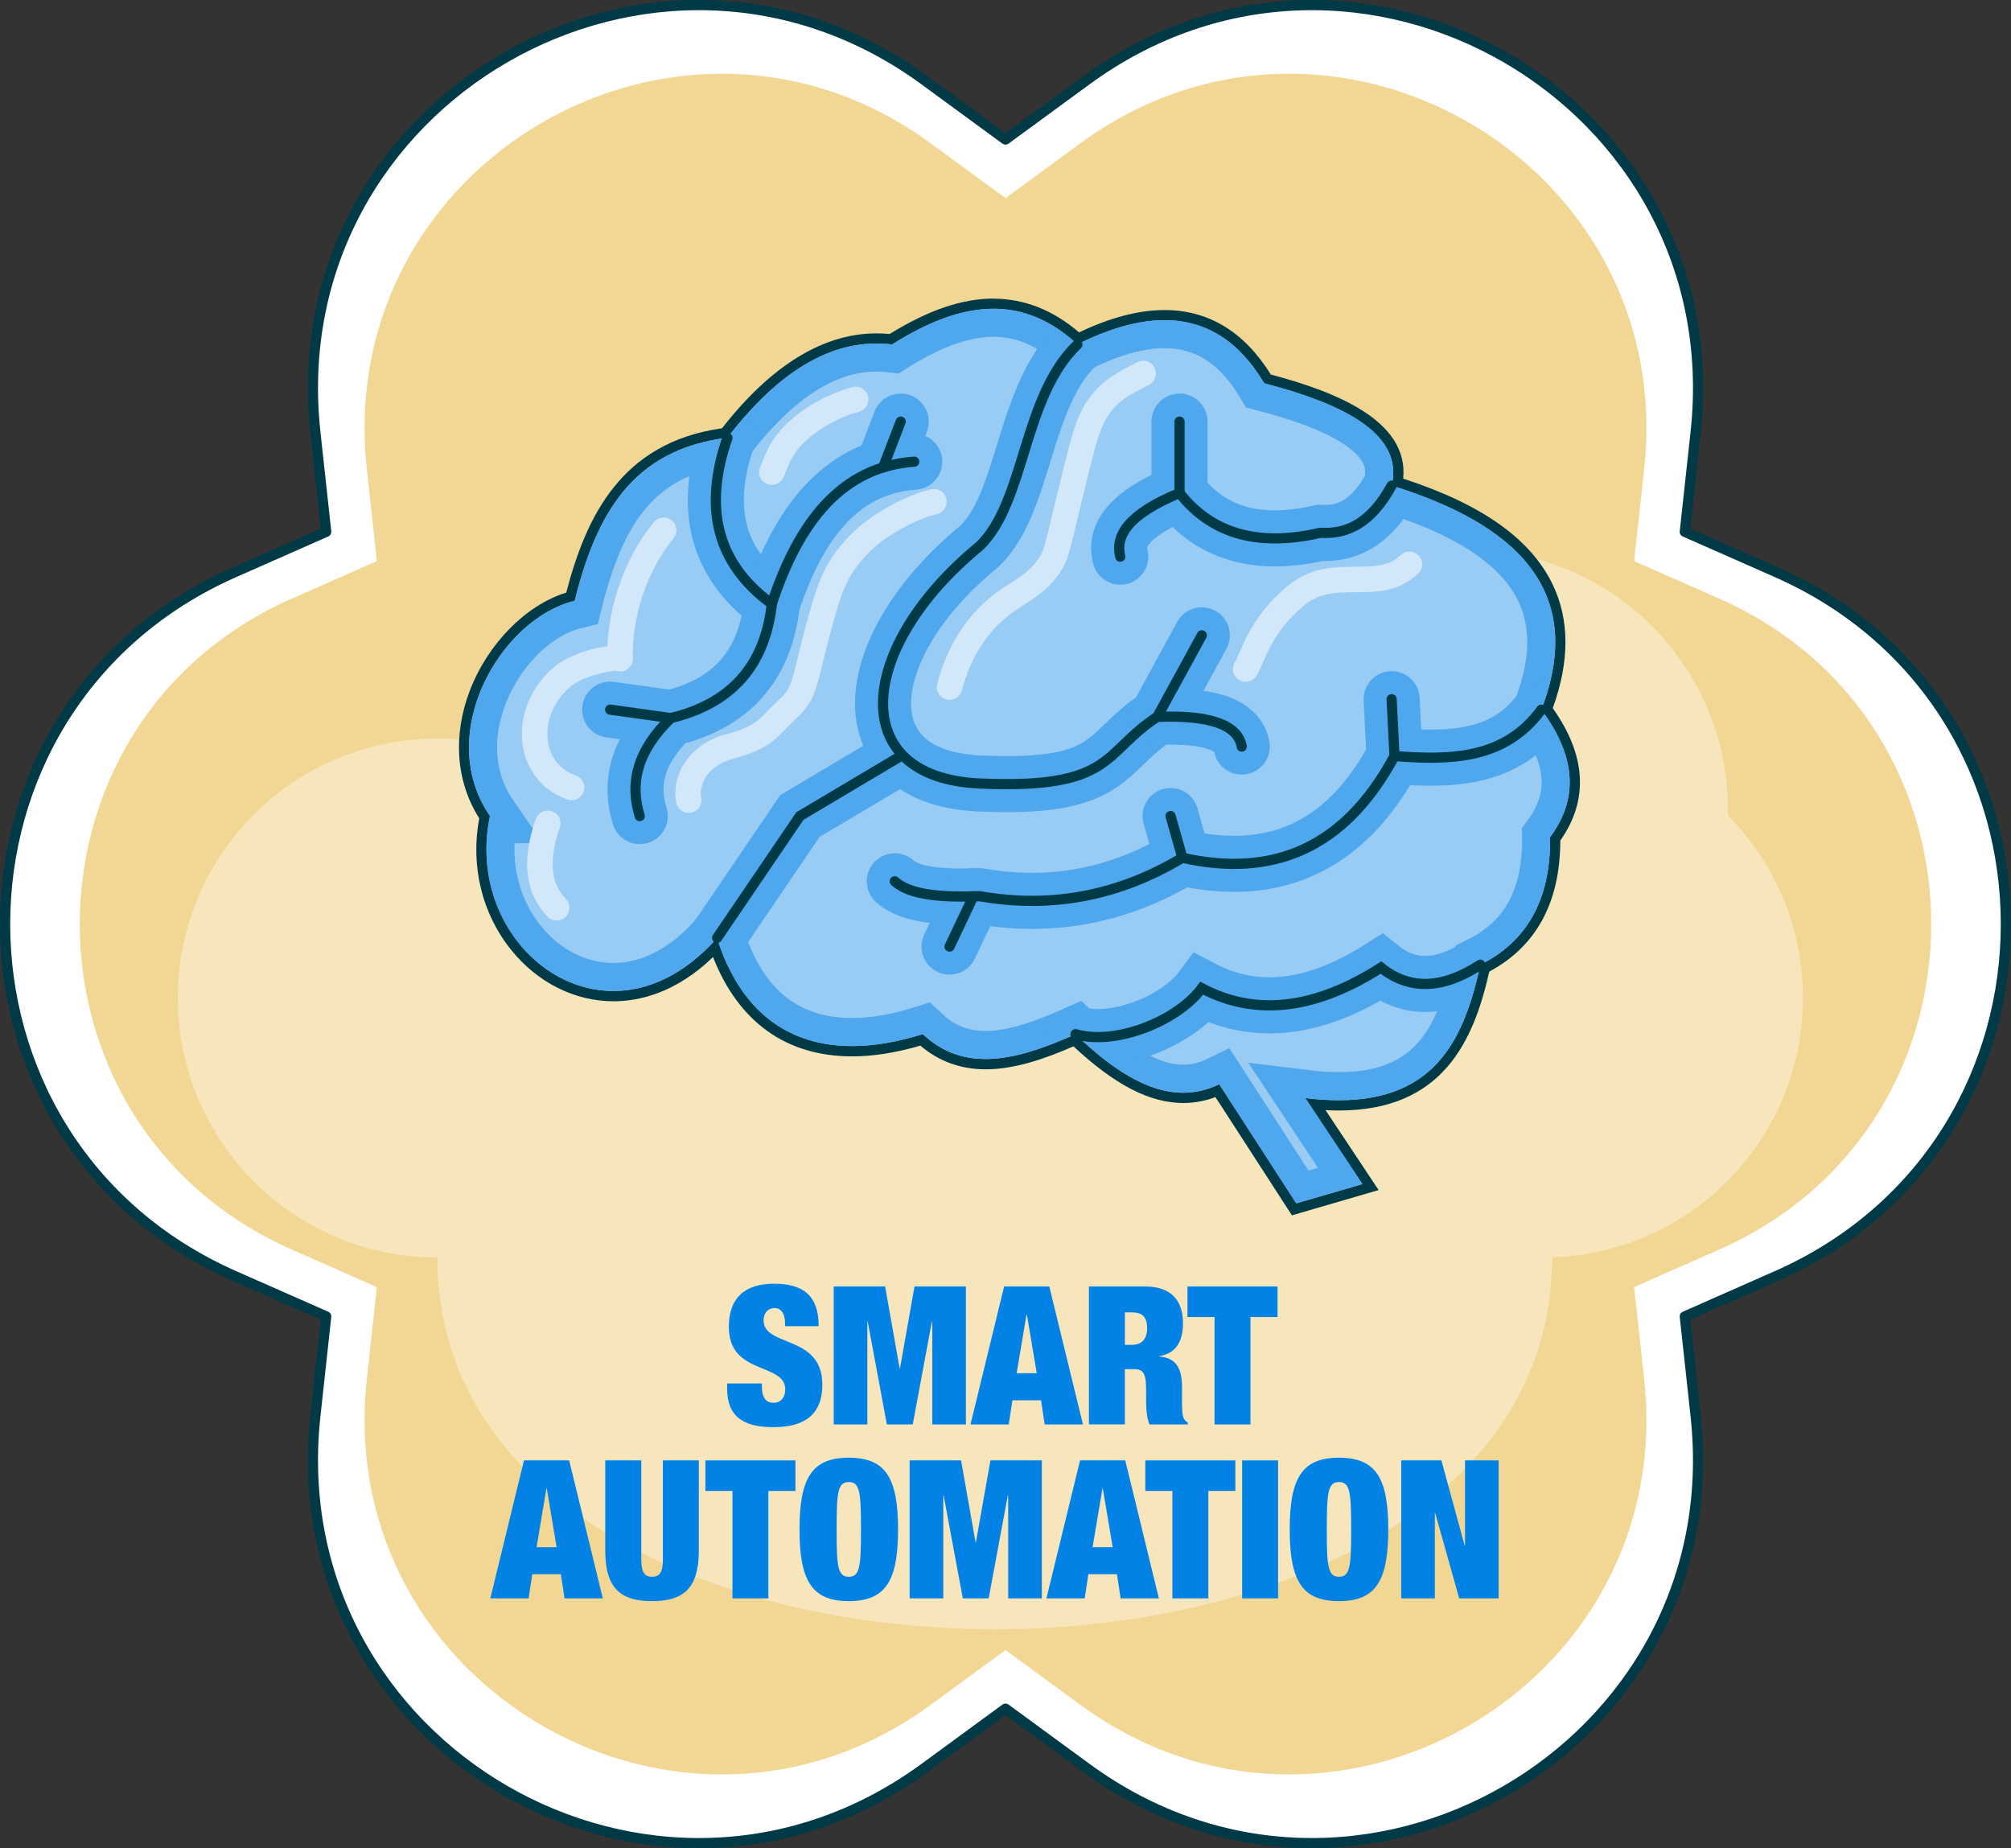 <?xml version="1.0" encoding="UTF-8"?>
<svg id="Layer_2" data-name="Layer 2" xmlns="http://www.w3.org/2000/svg" xmlns:xlink="http://www.w3.org/1999/xlink" viewBox="0 0 394.62 362.61">
  <rect x="0" y="0" width="394.62" height="362.61" fill="#333333" stroke="none"/>
  <defs>
    <style>
      .cls-1, .cls-2, .cls-3, .cls-4, .cls-5 {
        fill: none;
      }

      .cls-2, .cls-6 {
        stroke: #003a47;
        stroke-width: 2px;
      }

      .cls-2, .cls-3, .cls-4, .cls-5 {
        stroke-miterlimit: 10;
      }

      .cls-2, .cls-3, .cls-5 {
        stroke-linecap: round;
      }

      .cls-7 {
        fill: #f2d693;
      }

      .cls-8 {
        opacity: .38;
      }

      .cls-8, .cls-6 {
        fill: #fff;
      }

      .cls-6 {
        stroke-linejoin: round;
      }

      .cls-9 {
        fill: #0382e5;
      }

      .cls-3, .cls-4 {
        stroke: #4fa7ed;
        stroke-width: 11px;
      }

      .cls-10 {
        fill: #003a47;
      }

      .cls-11 {
        fill: #98ccf4;
      }

      .cls-5 {
        stroke: #d2e8fa;
        stroke-width: 5px;
      }

      .cls-12 {
        clip-path: url(#clippath);
      }
    </style>
    <clipPath id="clippath">
      <path class="cls-1" d="M96.16,160.11c-11.05-16.05,2.06-38.74,16.61-42.22,4.17-16.63,11.1-29.69,29.98-31.99,10.26-13.37,21.02-19.7,32.3-18.31,12.6-7.95,24.89-10.65,36.37,0,16.38-8.25,28.66-5.87,36.65,7.6,16.46,4.3,27.33,10.25,25.01,20.09,24.19,7.45,38.42,20.5,29.36,43.95,7.1,9.5,7.14,17.74,1.73,25.02.16,12.42-4.67,20.53-13.69,25.01-3.45,15.97-9.95,29.18-34.34,26.17l11.21,16.88-12.97,3.78-15.12-23.37c-9.45,4.59-18.84-.81-28.22-9.82-10.66,4.76-21.46,8.04-29.97-.02-19.26,6.07-34.25.61-40.37-18.87-21.3,24.14-50.1,2.24-44.56-23.9Z"/>
    </clipPath>
  </defs>
  <g id="Layer_3" data-name="Layer 3">
    <g>
      <path class="cls-6" d="M197.31,27.38l15.87-11.62c52.92-38.74,126.65,3.83,119.56,69.03l-2.13,19.55,18,7.94c60.01,26.46,60.01,111.6,0,138.06l-18,7.94,2.13,19.55c7.09,65.2-66.65,107.77-119.56,69.03l-15.87-11.62-15.87,11.62c-52.92,38.74-126.65-3.83-119.56-69.03l2.13-19.55-18-7.94c-60.01-26.46-60.01-111.6,0-138.06l18-7.94-2.13-19.55C54.79,19.59,128.52-22.98,181.44,15.76l15.87,11.62Z"/>
      <path class="cls-7" d="M197.31,38.87l14.69-10.75c48.97-35.85,117.2,3.55,110.64,63.88l-1.97,18.09,16.65,7.34c55.53,24.48,55.53,103.27,0,127.75l-16.65,7.34,1.97,18.09c6.56,60.33-61.67,99.72-110.64,63.88l-14.69-10.75-14.69,10.75c-48.97,35.85-117.2-3.55-110.64-63.88l1.97-18.09-16.65-7.34c-55.53-24.48-55.53-103.27,0-127.75l16.65-7.34-1.97-18.09c-6.56-60.33,61.67-99.72,110.64-63.88l14.69,10.75Z"/>
      <path class="cls-8" d="M353.8,195.8c0-13.97-5.63-26.63-14.75-35.83,0-.39.01-.77.01-1.16,0-28.12-22.79-50.91-50.91-50.91-5.33,0-10.47.82-15.3,2.34-3.17-25.07-24.57-44.46-50.5-44.46-24.6,0-45.13,17.45-49.87,40.65-6.7-3.24-14.21-5.06-22.15-5.06-26.27,0-47.89,19.9-50.62,45.45-4.42-1.25-9.08-1.92-13.9-1.92-28.12,0-50.91,22.79-50.91,50.91s22.79,50.91,50.91,50.91c0,97.25,218.77,97.25,218.77,0v-.03c27.33-.9,49.21-23.33,49.21-50.88Z"/>
      <g>
        <path class="cls-9" d="M154.05,260.22v-.65c0-1.59-.64-2.92-2.01-2.92-1.52,0-2.2,1.17-2.2,2.39,0,5.35,11.53,2.73,11.53,12.63,0,5.76-3.38,8.34-9.59,8.34-5.84,0-9.1-2.01-9.1-7.62v-.95h6.83v.64c0,2.31.95,3.15,2.31,3.15,1.44,0,2.27-1.14,2.27-2.62,0-5.35-11.07-2.69-11.07-12.29,0-5.46,2.92-8.46,8.87-8.46s8.76,2.54,8.76,8.34h-6.6Z"/>
        <path class="cls-9" d="M163.6,252.41h10.09l2.84,16.04h.08l2.84-16.04h10.09v27.07h-6.6v-20.17h-.08l-3.75,20.17h-5.08l-3.75-20.17h-.08v20.17h-6.6v-27.07Z"/>
        <path class="cls-9" d="M197.04,252.41h8.87l6.6,27.07h-7.51l-.72-4.74h-5.61l-.72,4.74h-7.51l6.6-27.07ZM201.51,257.94h-.08l-1.93,11.49h3.94l-1.93-11.49Z"/>
        <path class="cls-9" d="M213.68,252.41h11.03c5.38,0,7.43,3.03,7.43,7.2,0,3.6-1.4,5.95-4.63,6.45v.08c3.41.3,4.44,2.46,4.44,6.07v2.31c0,1.4,0,3.22.34,3.75.19.3.34.61.8.83v.38h-7.51c-.68-1.44-.68-4.02-.68-5.16v-1.82c0-3.07-.61-3.87-2.31-3.87h-1.86v10.84h-7.05v-27.07ZM220.74,263.86h1.4c2.01,0,2.96-1.29,2.96-3.22,0-2.2-.87-3.15-3-3.15h-1.37v6.37Z"/>
        <path class="cls-9" d="M238.33,258.4h-5.31v-5.99h17.67v5.99h-5.31v21.08h-7.05v-21.08Z"/>
        <path class="cls-9" d="M102.82,286.53h8.87l6.6,27.07h-7.51l-.72-4.74h-5.61l-.72,4.74h-7.51l6.6-27.07ZM107.3,292.07h-.08l-1.93,11.49h3.94l-1.93-11.49Z"/>
        <path class="cls-9" d="M125.84,286.53v19.53c0,2.62.8,3.3,2.12,3.3s2.12-.68,2.12-3.3v-19.53h7.05v17.75c0,7.58-3.26,9.86-9.18,9.86s-9.18-2.27-9.18-9.86v-17.75h7.05Z"/>
        <path class="cls-9" d="M143.73,292.52h-5.31v-5.99h17.67v5.99h-5.31v21.08h-7.05v-21.08Z"/>
        <path class="cls-9" d="M166.56,286c7.21,0,9.67,3.94,9.67,14.07s-2.46,14.07-9.67,14.07-9.67-3.94-9.67-14.07,2.46-14.07,9.67-14.07ZM166.56,309.36c2.16,0,2.39-1.97,2.39-9.29s-.23-9.29-2.39-9.29-2.39,1.97-2.39,9.29.23,9.29,2.39,9.29Z"/>
        <path class="cls-9" d="M178.5,286.53h10.09l2.84,16.04h.08l2.84-16.04h10.09v27.07h-6.6v-20.17h-.08l-3.75,20.17h-5.08l-3.75-20.17h-.08v20.17h-6.6v-27.07Z"/>
        <path class="cls-9" d="M211.94,286.53h8.87l6.6,27.07h-7.51l-.72-4.74h-5.61l-.72,4.74h-7.51l6.6-27.07ZM216.41,292.07h-.08l-1.93,11.49h3.94l-1.93-11.49Z"/>
        <path class="cls-9" d="M230.06,292.52h-5.31v-5.99h17.67v5.99h-5.31v21.08h-7.05v-21.08Z"/>
        <path class="cls-9" d="M243.75,286.53h7.05v27.07h-7.05v-27.07Z"/>
        <path class="cls-9" d="M262.75,286c7.21,0,9.67,3.94,9.67,14.07s-2.46,14.07-9.67,14.07-9.67-3.94-9.67-14.07,2.46-14.07,9.67-14.07ZM262.75,309.36c2.16,0,2.39-1.97,2.39-9.29s-.23-9.29-2.39-9.29-2.39,1.97-2.39,9.29.23,9.29,2.39,9.29Z"/>
        <path class="cls-9" d="M274.96,286.53h7.89l4.55,16.68h.08v-16.68h6.6v27.07h-7.74l-4.7-16.72h-.08v16.72h-6.6v-27.07Z"/>
      </g>
      <g>
        <g>
          <path class="cls-11" d="M238.9,213.99c-2.17.93-4.42,1.4-6.69,1.4-6.42,0-13.22-3.59-21.36-11.3-5.35,2.36-11.54,4.69-17.43,4.69-4.89,0-9.01-1.56-12.59-4.76-4.84,1.48-9.43,2.23-13.63,2.23-12.93,0-22.2-7.01-26.9-20.3-5.95,6.22-12.81,9.5-19.93,9.5s-14.28-3.52-19.25-9.65c-5.67-7-7.86-16.26-6.03-25.46-4.65-7-5.35-15.68-1.97-24.48,3.52-9.17,11.03-16.63,18.82-18.77,2.43-9.48,5.46-16.22,9.52-21.18,5.07-6.18,11.86-9.76,20.75-10.93,9.54-12.32,19.57-18.56,29.8-18.56.93,0,1.88.05,2.81.15,7.52-4.69,14.11-6.98,20.14-6.98s11.5,2.23,16.63,6.81c6.19-3.04,11.88-4.57,16.91-4.57,8.38,0,15.18,4.21,20.22,12.52,12.07,3.18,27.4,8.72,25.52,20.27,15.57,4.93,25.23,11.63,29.51,20.46,3.3,6.81,3.24,14.89-.18,24.02,6.67,9.17,7.21,17.74,1.61,25.5.06,12.06-4.58,20.59-13.82,25.37-3.09,14.04-8.79,26.92-28.63,26.92-1.46,0-2.99-.07-4.58-.21l10.79,16.24-14.99,4.36-15.05-23.27Z"/>
          <path class="cls-10" d="M194.96,60.58c5.63,0,11.13,2.07,16.46,7.01,6.3-3.17,12-4.77,17.08-4.77,8.12,0,14.66,4.09,19.57,12.38,16.46,4.3,27.33,10.25,25.01,20.09,24.19,7.45,38.42,20.5,29.36,43.95,7.1,9.5,7.14,17.74,1.73,25.02.16,12.42-4.67,20.53-13.69,25.01-3.11,14.43-8.72,26.6-27.76,26.6-2.04,0-4.23-.14-6.59-.43l11.21,16.88-12.97,3.78-15.12-23.37c-2.36,1.14-4.71,1.67-7.06,1.67-7.07,0-14.12-4.73-21.15-11.49-5.98,2.67-12,4.87-17.63,4.87-4.42,0-8.59-1.35-12.33-4.89-4.93,1.56-9.59,2.35-13.88,2.35-12.47,0-21.94-6.73-26.49-21.23-6.48,7.34-13.65,10.42-20.34,10.42-15.3,0-28.07-16.13-24.22-34.32-11.05-16.05,2.06-38.74,16.61-42.22,4.17-16.63,11.1-29.69,29.98-31.99,9.34-12.17,19.08-18.5,29.26-18.5,1.01,0,2.03.06,3.05.19,6.75-4.26,13.41-7.01,19.91-7.01M194.96,58.58c-6.14,0-12.82,2.27-20.38,6.95-.86-.08-1.72-.12-2.57-.12-10.46,0-20.67,6.26-30.33,18.62-19.99,2.81-26.76,17.68-30.56,32.24-7.88,2.42-15.38,9.98-18.92,19.22-3.39,8.84-2.71,17.91,1.84,25.05-1.75,9.36.53,18.75,6.31,25.89,5.16,6.37,12.46,10.02,20.03,10.02,4.97,0,12.2-1.58,19.54-8.68,5.01,12.77,14.39,19.49,27.29,19.49,4.14,0,8.64-.71,13.39-2.11,3.63,3.09,7.94,4.65,12.83,4.65,5.85,0,11.92-2.2,17.22-4.51,8.12,7.58,15,11.12,21.56,11.12,2.14,0,4.25-.39,6.3-1.16l14.2,21.95.81,1.25,1.43-.42,12.97-3.78,2.61-.76-1.51-2.27-8.91-13.41c.9.05,1.77.07,2.62.07,20.36,0,26.44-13.62,29.51-27.25,9.24-4.96,13.92-13.6,13.94-25.72,5.6-7.95,5.1-16.68-1.48-25.97,3.33-9.2,3.32-17.37-.04-24.31-4.33-8.94-13.93-15.72-29.31-20.72,1.17-11.62-13.88-17.21-25.98-20.43-5.22-8.4-12.23-12.65-20.87-12.65-5.02,0-10.65,1.47-16.75,4.39-5.13-4.4-10.77-6.62-16.79-6.62h0Z"/>
        </g>
        <g class="cls-12">
          <g>
            <path class="cls-4" d="M96.16,160.11c-11.05-16.05,2.06-38.74,16.61-42.22,4.17-16.63,11.1-29.69,29.98-31.99,10.26-13.37,21.02-19.7,32.3-18.31,12.6-7.95,24.89-10.65,36.37,0,16.38-8.25,28.66-5.87,36.65,7.6,16.46,4.3,27.33,10.25,25.01,20.09,24.19,7.45,38.42,20.5,29.36,43.95,7.1,9.5,7.14,17.74,1.73,25.02.16,12.42-4.67,20.53-13.69,25.01-3.45,15.97-9.95,29.18-34.34,26.17l11.21,16.88-12.97,3.78-15.12-23.37c-9.45,4.59-18.84-.81-28.22-9.82-10.66,4.76-21.46,8.04-29.97-.02-19.26,6.07-34.25.61-40.37-18.87-21.3,24.14-50.1,2.24-44.56-23.9Z"/>
            <path class="cls-3" d="M243.67,146.48c-.75-4.33-6.38-6.23-16.58-5.83-10.81,7.01-8.39,14.25-34.89,13.07-26.5-1.18-23.92-26.96,0-46.55,9.07-8.72,8.43-29.23,19.22-39.58"/>
            <polyline class="cls-3" points="176.75 148.34 156.96 160.11 140.72 184.01"/>
            <path class="cls-3" d="M175.58,172.91c3.02,2.75,9.32,3.19,16.62,2.92,14.28,2.51,27.53-.16,39.82-7.54,17.52,3.94,31.78-1.6,41.62-19.95,10.97.82,21.62.73,28.81-9.1"/>
            <path class="cls-3" d="M125.54,160.11c-2.03-6.46-.49-12.87,6.12-19.23,11.62-2.79,18.43-10.05,19.8-22.39-10.66-7.76-13.57-18.63-8.71-32.59"/>
            <path class="cls-3" d="M179.4,90.58c-14.11.99-22.63,11.68-27.95,27.91"/>
            <line class="cls-3" x1="176.75" y1="82.72" x2="173.28" y2="91.71"/>
            <line class="cls-3" x1="119.73" y1="139.23" x2="131.66" y2="140.89"/>
            <line class="cls-3" x1="235.83" y1="124.65" x2="227.09" y2="140.65"/>
            <path class="cls-3" d="M219.83,109.22c-1.03-4.14,1.53-8.3,11.62-12.5,6.81,8.67,16.38,10.39,27.65,7.82,5.14.32,9.93-1.83,13.97-9.25"/>
            <line class="cls-3" x1="231.46" y1="82.72" x2="231.46" y2="96.72"/>
            <line class="cls-3" x1="186.33" y1="185.72" x2="191" y2="175.87"/>
            <line class="cls-3" x1="229.7" y1="160.11" x2="232.02" y2="168.29"/>
            <line class="cls-3" x1="273.08" y1="137.18" x2="273.64" y2="148.34"/>
            <path class="cls-3" d="M211.05,202.9c7.86,2.31,20-2.58,24.77-9.01,11.08,5.84,22.87,3.8,35.17-4.05,5.64,4.5,12.15,4.23,19.49-.57"/>
          </g>
        </g>
        <g>
          <path class="cls-2" d="M243.67,146.48c-.75-4.33-6.38-6.23-16.58-5.83-10.81,7.01-8.39,14.25-34.89,13.07-26.5-1.18-23.92-26.96,0-46.55,9.07-8.72,8.43-29.23,19.22-39.58"/>
          <polyline class="cls-2" points="176.75 148.34 156.96 160.11 140.72 184.01"/>
          <path class="cls-2" d="M175.58,172.91c3.02,2.75,9.32,3.19,16.62,2.92,14.28,2.51,27.53-.16,39.82-7.54,17.52,3.94,31.78-1.6,41.62-19.95,10.97.82,21.62.73,28.81-9.1"/>
          <path class="cls-2" d="M125.54,160.11c-2.03-6.46-.49-12.87,6.12-19.23,11.62-2.79,18.43-10.05,19.8-22.39-10.66-7.76-13.57-18.63-8.71-32.59"/>
          <path class="cls-2" d="M179.4,90.58c-14.11.99-22.63,11.68-27.95,27.91"/>
          <line class="cls-2" x1="176.75" y1="82.72" x2="173.28" y2="91.71"/>
          <line class="cls-2" x1="119.73" y1="139.23" x2="131.66" y2="140.89"/>
          <line class="cls-2" x1="235.83" y1="124.65" x2="227.09" y2="140.65"/>
          <path class="cls-2" d="M219.83,109.22c-1.03-4.14,1.53-8.3,11.62-12.5,6.81,8.67,16.38,10.39,27.65,7.82,5.14.32,9.93-1.83,13.97-9.25"/>
          <line class="cls-2" x1="231.46" y1="82.72" x2="231.46" y2="96.72"/>
          <line class="cls-2" x1="186.33" y1="185.72" x2="191" y2="175.87"/>
          <line class="cls-2" x1="229.7" y1="160.11" x2="232.02" y2="168.29"/>
          <line class="cls-2" x1="273.08" y1="137.18" x2="273.64" y2="148.34"/>
          <path class="cls-2" d="M211.05,202.9c7.86,2.31,20-2.58,24.77-9.01,11.08,5.84,22.87,3.8,35.17-4.05,5.64,4.5,12.15,4.23,19.49-.57"/>
        </g>
        <path class="cls-5" d="M112.16,154.5c-9.02-3.15-9.7-15.25-1.64-21.85,2.57-2.1,7.42-3.26,9.22-3.41"/>
        <path class="cls-5" d="M186.33,134.81c1.84-6.92,4.96-11.13,7.42-13.67,4.93-5.09,8.76-5.11,12.31-10.42,1.07-1.6,1.22-2.35,3.68-12.56,3.12-12.97,3.88-15.91,6.49-19.2,2.47-3.12,6.09-4.58,8.09-5.68"/>
        <path class="cls-5" d="M135.15,157c-.66-3.15,1.04-8.66,8.15-10.58s7.57-3.91,11.15-7.19c4.04-3.69,3.18-5.73,6.9-18.7,2.02-7.06,3.31-9.37,6.55-13.02,4.38-4.94,11.83-8.3,15.37-9.08"/>
        <path class="cls-5" d="M244.43,131.27c1.44-2.24,2.58-8.38,9.96-14.47s16.03-.16,22.18-6.08"/>
        <path class="cls-5" d="M151.46,92.63c1.09-2.41,1.63-5.5,6.55-9.32,3.79-2.94,7.53-4.29,9.89-4.94"/>
        <path class="cls-5" d="M107.5,161.53c-2.53,7.18-2,12.73,1.74,16.58"/>
        <path class="cls-5" d="M121.69,129.24c-.27-8.44,2.83-18.25,8.54-25.2"/>
      </g>
    </g>
  </g>
</svg>